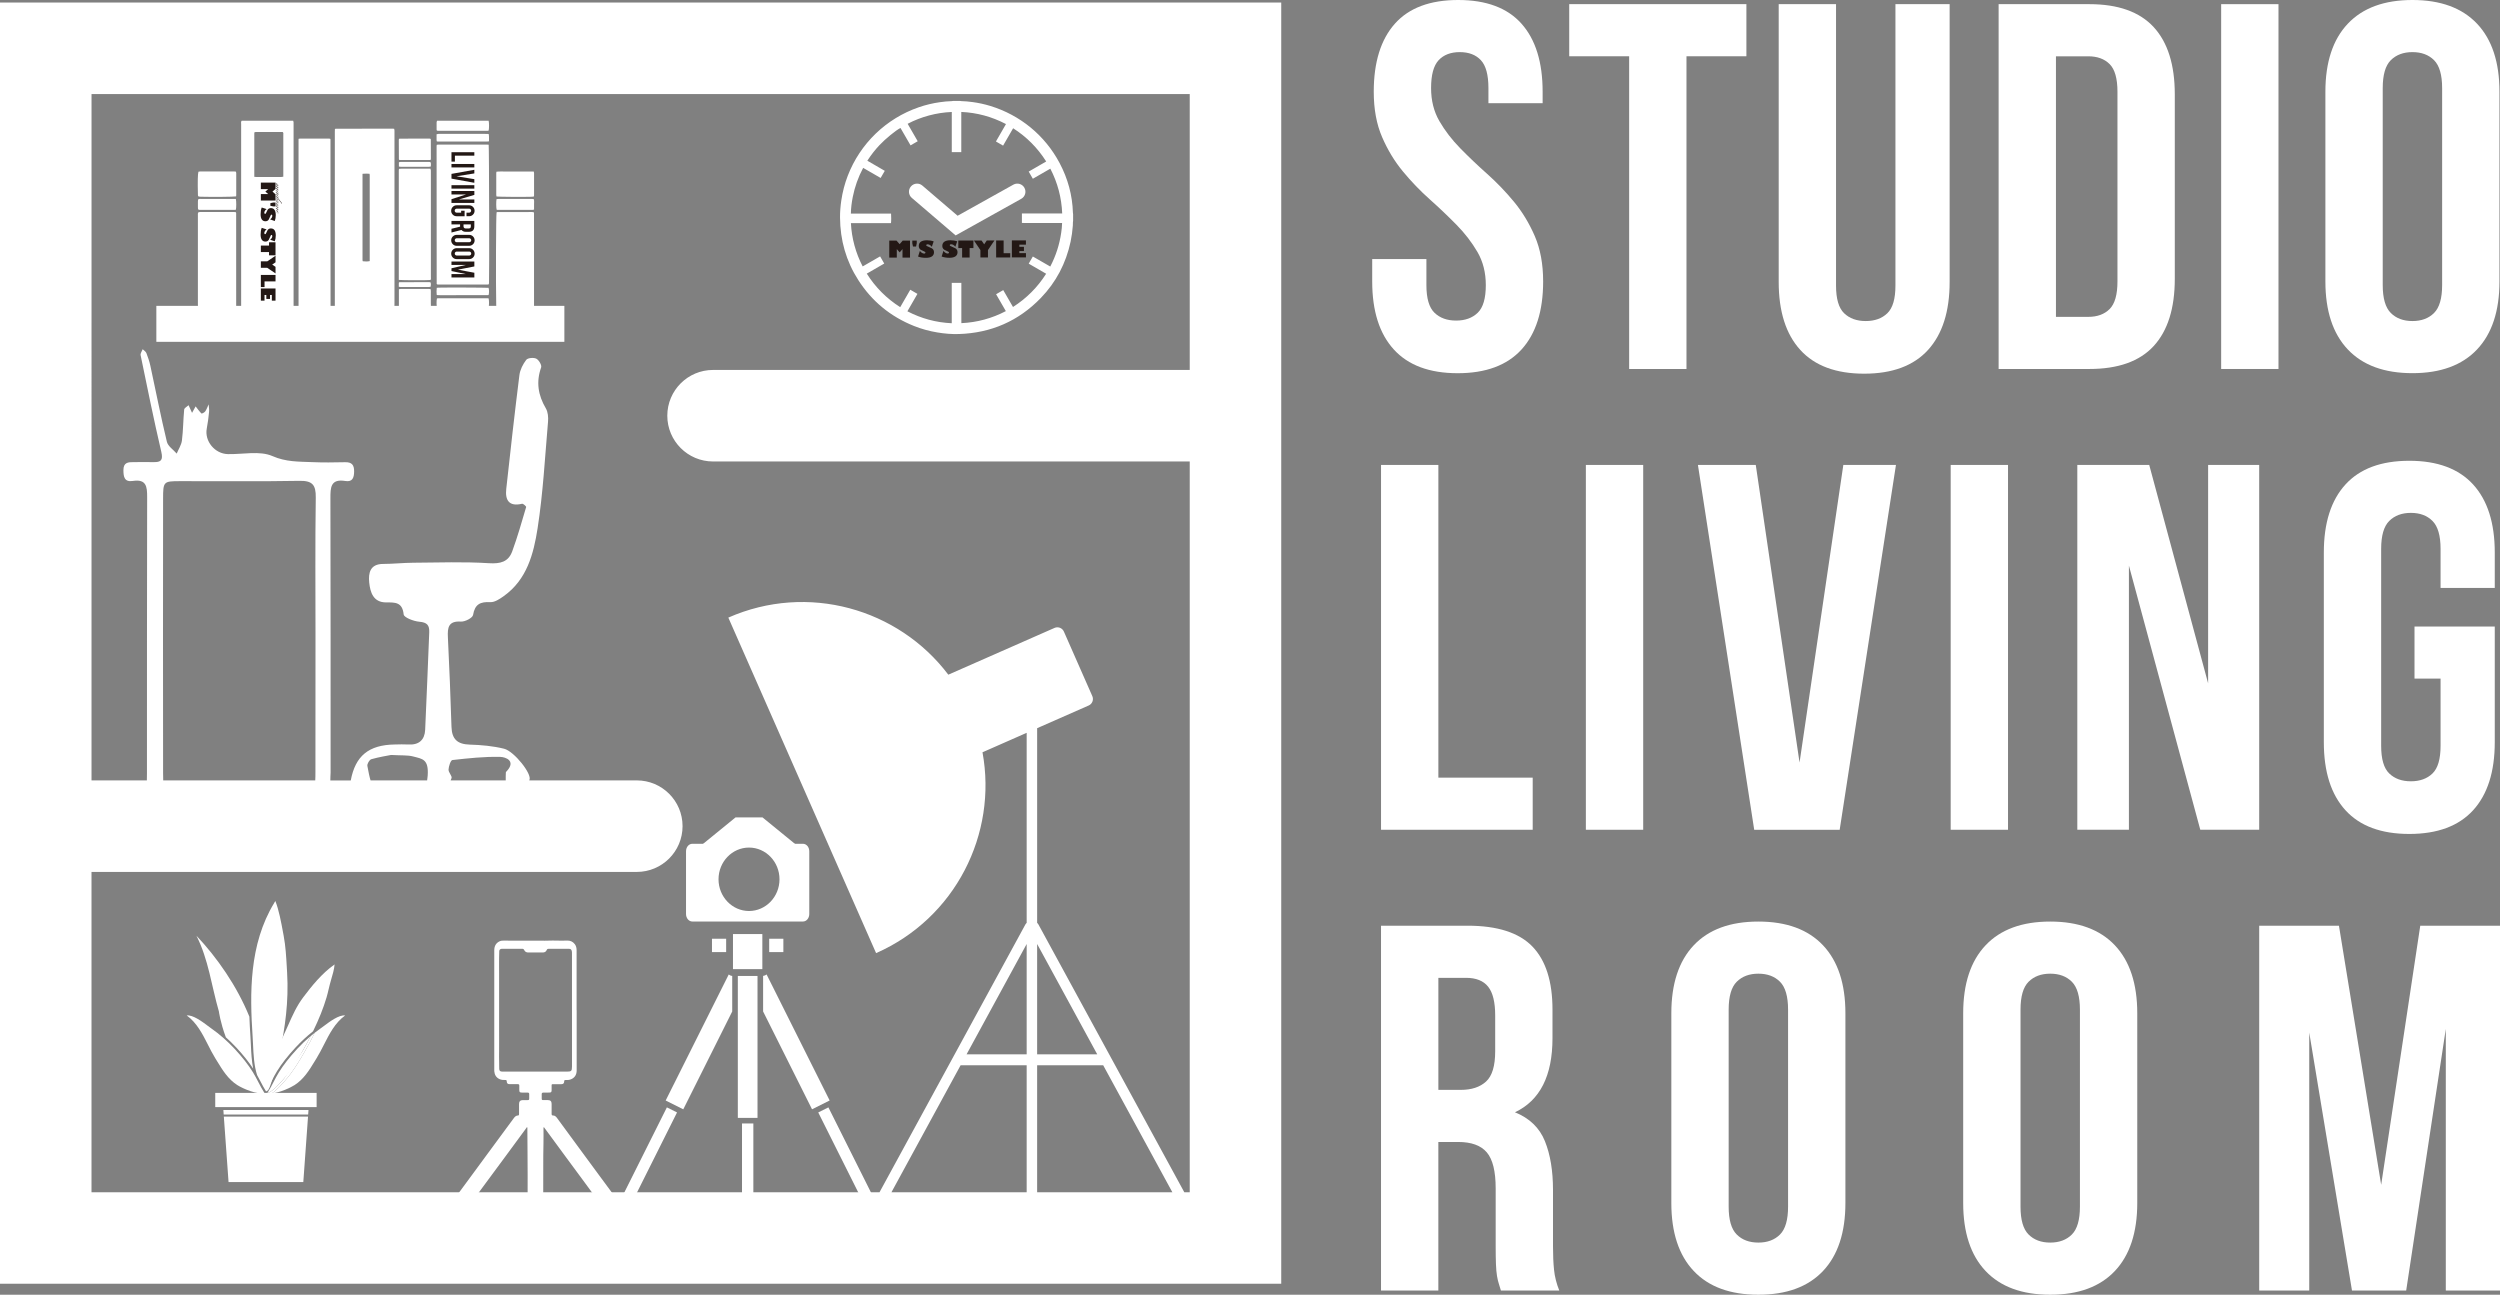 <?xml version="1.0" encoding="UTF-8"?><svg id="uuid-c8ce74e1-b113-4d60-afe1-5ba69c3a0a64" xmlns="http://www.w3.org/2000/svg" viewBox="0 0 1117.67 578.83"><rect x="0" y="0" width="1117.67" height="578.83" fill="#808080" stroke="none"/><defs><style>.uuid-3a09429c-9e4d-4316-9254-0953c03ea1f0{fill:#231815;}.uuid-3a09429c-9e4d-4316-9254-0953c03ea1f0,.uuid-ec2b82d9-c27e-4a37-9085-42b32f2198f0{stroke-width:0px;}.uuid-ec2b82d9-c27e-4a37-9085-42b32f2198f0{fill:#fff;}</style></defs><g id="uuid-08e9cc0f-7150-459d-b9ff-a0768c6c228b"><path class="uuid-ec2b82d9-c27e-4a37-9085-42b32f2198f0" d="M131.07,53.97c.06.22.15.43.17.65.03.3.01.59.01.89,0,26.81,0,53.63,0,80.44,0,.48.07.96-.12,1.49-.3.03-.57.08-.85.08-7.13,0-14.26,0-21.39,0-.29,0-.58-.03-.94-.05-.05-.23-.12-.44-.14-.65-.02-.3,0-.59,0-.89,0-26.81,0-53.63,0-80.44,0-.51-.18-1.04.25-1.52,7.67,0,15.34,0,23.02,0ZM113.68,79.05c.4.03.64.07.87.07,3.73,0,7.46,0,11.2,0,.28,0,.55-.07.91-.13,0-.41,0-.78,0-1.15,0-2.74,0-5.49,0-8.23,0-3.15,0-6.3,0-9.46,0-.36.14-.74-.28-1.14-3.96,0-7.98,0-12,0-.18,0-.37.06-.59.1-.04.17-.1.31-.1.45,0,6.45,0,12.9,0,19.47Z"/><path class="uuid-ec2b82d9-c27e-4a37-9085-42b32f2198f0" d="M218.42,53.97s.04.07.05.11c.22.77.22,3.41-.01,4.3-.12.03-.25.1-.39.1-7.45,0-14.89,0-22.34,0-.13,0-.26-.07-.44-.12-.03-.14-.1-.28-.1-.42-.01-1.07-.02-2.15,0-3.22,0-.25.14-.5.21-.75,7.67,0,15.34,0,23.02,0Z"/><path class="uuid-ec2b82d9-c27e-4a37-9085-42b32f2198f0" d="M176.32,137.44c-1.75.13-25.3.11-26.51-.02-.04-.19-.11-.4-.12-.61-.02-.3,0-.59,0-.89,0-25.61,0-51.22,0-76.84,0-.47.02-.95.03-1.33.14-.12.17-.16.21-.17.04-.02.09-.03.14-.03,8.5-.01,17-.02,25.51-.03.19,0,.39.04.65.06.05.26.11.51.13.76.02.3,0,.59,0,.89,0,25.54,0,51.08,0,76.61,0,.51-.03,1.03-.04,1.6ZM162.07,77.7c0,12.96,0,25.8,0,38.64,0,.14.07.28.12.46,1.04.09,2.03.19,3.1-.07,0-12.89,0-25.72,0-38.56,0-.14-.07-.28-.12-.49-1-.08-1.95-.08-3.1.02Z"/><path class="uuid-ec2b82d9-c27e-4a37-9085-42b32f2198f0" d="M218.47,64.7c.2,1.03.32,58.99.15,61.89-.01.18-.08.35-.12.52-.21.05-.34.1-.48.1-7.42,0-14.85,0-22.27,0-.13,0-.27-.06-.37-.09-.07-.09-.15-.16-.15-.22-.02-20.56-.03-41.13-.04-61.69,0-.14.05-.28.09-.49.31-.03.59-.08.87-.08,7.18,0,14.35,0,21.53,0,.24,0,.48.03.79.06Z"/><path class="uuid-ec2b82d9-c27e-4a37-9085-42b32f2198f0" d="M133.45,62.08c.31-.07.45-.12.59-.12,4.33,0,8.65,0,12.98,0,.19,0,.38.04.58.07.06.12.15.22.15.32.01,24.83.02,49.66.03,74.49,0,.18-.05.36-.08.58-.22.04-.4.1-.58.1-4.33,0-8.65,0-12.98,0-.14,0-.29-.03-.51-.06-.05-.19-.14-.4-.16-.61-.03-.3,0-.59,0-.89,0-24.16,0-48.33,0-72.49v-1.39Z"/><path class="uuid-ec2b82d9-c27e-4a37-9085-42b32f2198f0" d="M105.49,137.49h-16.7c-.1-.21-.25-.41-.29-.61-.05-.29-.03-.59-.03-.89,0-13.21,0-26.42,0-39.64,0-.47-.11-.96.25-1.46.22-.03.45-.09.68-.1,5.11,0,10.22,0,15.33,0,.23,0,.47.04.69.06.07.16.16.26.16.36,0,13.92.01,27.83.01,41.75,0,.14-.06.28-.12.52Z"/><path class="uuid-ec2b82d9-c27e-4a37-9085-42b32f2198f0" d="M178.29,125.12c0-16.38,0-32.71,0-49.04,0-.18.05-.36.09-.59,1.6-.17,3.16-.06,4.72-.08,1.52-.02,3.05,0,4.57,0s3.14,0,4.76,0c.08.27.16.48.19.69.03.22.01.44.01.67,0,15.7,0,31.4,0,47.11,0,.44.13.89-.18,1.3-1.32.15-12.8.14-14.15-.04Z"/><path class="uuid-ec2b82d9-c27e-4a37-9085-42b32f2198f0" d="M238.63,137.52c-5.43,0-10.74,0-16.04,0-.19,0-.37-.05-.63-.08-.04-.31-.1-.6-.11-.89-.22-9.78-.1-40.59.16-41.62.04-.02.08-.04.12-.06.04-.02.09-.05.13-.05,5.16-.01,10.32-.02,15.48-.03.24,0,.49.03.73.05.04,0,.07.05.16.1.03.06.11.17.11.27,0,13.92.01,27.84.01,41.75,0,.14-.06.28-.12.55Z"/><path class="uuid-ec2b82d9-c27e-4a37-9085-42b32f2198f0" d="M105.56,87.8c-1.3.21-10.44.29-15.87.15-.33,0-.66-.07-.92-.1-.36-.35-.28-.7-.29-1.03-.15-5.45-.07-9.12.23-10.05.19-.03.43-.1.66-.1,5.16,0,10.33,0,15.49,0,.19,0,.38.04.63.07.04.22.12.44.12.65,0,3.27,0,6.54,0,9.8,0,.18-.03.37-.06.61Z"/><path class="uuid-ec2b82d9-c27e-4a37-9085-42b32f2198f0" d="M238.67,87.85c-.31.04-.59.1-.88.11-3.83.12-14.56.04-15.8-.11-.04-.19-.13-.4-.13-.61,0-3.26,0-6.52,0-9.78,0-.22.05-.43.08-.69,1.4-.18,2.77-.07,4.13-.09,1.42-.02,2.85,0,4.27,0s2.75,0,4.12,0c1.37,0,2.73,0,4.16,0,.06.28.14.49.14.7,0,3.3,0,6.6,0,9.89,0,.18-.05.36-.08.58Z"/><path class="uuid-ec2b82d9-c27e-4a37-9085-42b32f2198f0" d="M192.49,71.52c-4.75,0-9.39,0-13.95,0-.13-.19-.2-.25-.21-.32-.02-2.85-.03-5.71-.04-8.56,0-.18.04-.36.05-.47.11-.09.14-.13.18-.15.04-.02.09-.03.14-.03,4.22-.02,8.44-.03,12.67-.04.29,0,.59,0,.88.03.09,0,.17.06.28.1.04.09.12.2.12.3.01,2.86.02,5.71.02,8.57,0,.14-.06.28-.13.59Z"/><path class="uuid-ec2b82d9-c27e-4a37-9085-42b32f2198f0" d="M178.33,137.4v-8.1c.31-.05.59-.13.86-.13,4.17,0,8.35,0,12.52,0,.24,0,.47.04.79.08.2.72.09,1.42.11,2.11.02.67,0,1.34,0,2,0,.7.03,1.41,0,2.11-.03.66.17,1.33-.17,1.96-1.41.14-12.84.12-14.12-.04Z"/><path class="uuid-ec2b82d9-c27e-4a37-9085-42b32f2198f0" d="M218.45,133.38c.26,1.13.23,3.25-.03,4.04-1.24.15-21.88.15-23.05,0-.25-.8-.27-2.92-.03-4.01.2-.02.43-.07.66-.07,7.27,0,14.53,0,21.8,0,.19,0,.39.03.65.06Z"/><path class="uuid-ec2b82d9-c27e-4a37-9085-42b32f2198f0" d="M195.3,63.24c-.05-.23-.11-.37-.12-.51,0-.89,0-1.77,0-2.71.33-.06.6-.14.87-.16.29-.03.59,0,.88,0,6.63,0,13.25,0,19.88,0,.53,0,1.06.02,1.66.04.27,1.12.08,2.18.14,3.29-.41.04-.68.1-.96.1-7.17,0-14.33,0-21.5,0-.24,0-.49-.03-.86-.05Z"/><path class="uuid-ec2b82d9-c27e-4a37-9085-42b32f2198f0" d="M105.44,88.93c.24,1.08.24,3.83.02,4.84-.25.02-.53.07-.81.07-4.96,0-9.92,0-14.89,0-.2,0-.39,0-.59-.01-.39-.03-.6-.18-.65-.5-.03-.22-.04-.44-.04-.67,0-.85,0-1.71,0-2.56,0-.33.06-.66.08-.92.5-.36,1.01-.25,1.49-.25,3.64,0,7.27,0,10.91,0,1.08,0,2.16,0,3.24,0,.39,0,.78,0,1.24,0Z"/><path class="uuid-ec2b82d9-c27e-4a37-9085-42b32f2198f0" d="M222.03,93.76c-.23-.87-.25-3.58-.05-4.73.26-.03.54-.09.82-.09,5.01,0,10.02,0,15.04,0,.24,0,.48.03.78.06.29.78.11,1.56.14,2.32.03.78,0,1.56,0,2.37-.27.06-.5.15-.72.15-5.21,0-10.42,0-15.63,0-.09,0-.19-.03-.38-.07Z"/><path class="uuid-ec2b82d9-c27e-4a37-9085-42b32f2198f0" d="M195.24,131.84c-.08-1.07-.13-2.09.03-3.16.29-.03.53-.08.76-.08,3.54-.1,21.23-.03,22.39.08.27.78.28,2.18.04,3.16-.04.02-.07.05-.11.07-.04.02-.09.03-.14.03-6.93.01-13.86.02-20.79.03-.59,0-1.18,0-1.77-.02-.09,0-.18-.05-.42-.12Z"/><path class="uuid-ec2b82d9-c27e-4a37-9085-42b32f2198f0" d="M178.29,128.21c0-.53,0-.98,0-1.42,0-.18.04-.36.05-.47.12-.08.15-.12.19-.13.04-.02.09-.03.14-.03,4.37-.01,8.75-.02,13.12-.03.19,0,.39.03.63.05.36.65.18,1.3.12,1.99-.25.05-.47.13-.7.13-4.28,0-8.55,0-12.83,0-.19,0-.38-.05-.74-.1Z"/><path class="uuid-ec2b82d9-c27e-4a37-9085-42b32f2198f0" d="M178.33,74.47v-1.93c.24-.05.47-.14.69-.14,4.32,0,8.63,0,12.95,0,.14,0,.28.04.48.08.38.63.11,1.28.16,1.96-.34.05-.57.12-.79.12-4.22,0-8.43,0-12.65,0-.23,0-.47-.05-.83-.09Z"/><rect class="uuid-ec2b82d9-c27e-4a37-9085-42b32f2198f0" x="69.9" y="136.74" width="182.41" height="16.08"/><path class="uuid-ec2b82d9-c27e-4a37-9085-42b32f2198f0" d="M426.07,45.12c1.04,0,2.08,0,3.13,0,.17.03.34.07.51.08,1.72.04,3.43.21,5.14.44,2.67.36,5.29.93,7.87,1.72,13.37,4.08,24.43,13.16,30.98,25.5,3.7,6.97,5.74,14.4,5.97,22.3,0,.2.05.4.08.6v2.95c-.03.2-.07.4-.08.6-.02.52,0,1.04-.04,1.56-.18,2.41-.5,4.8-1,7.17-2.07,9.66-6.48,18.12-13.35,25.21-9.97,10.3-22.2,15.61-36.52,16.08-3.26.11-6.51-.17-9.73-.71-3.59-.6-7.09-1.55-10.47-2.91-10.47-4.2-18.78-11.03-24.86-20.52-5.45-8.5-8.09-17.86-8.15-27.94-.02-2.56.19-5.12.57-7.65.56-3.78,1.51-7.45,2.88-11.01,5.55-14.42,17.17-25.62,31.77-30.64,3.08-1.06,6.24-1.82,9.47-2.27,1.76-.25,3.53-.43,5.31-.47.17,0,.34-.05.51-.08ZM429.79,126.4v13.53c0,.75,0,1.51,0,2.26,0,.75-.01,1.49.01,2.28,7.05-.33,13.64-2.12,19.88-5.38-1.47-2.54-2.9-5.03-4.36-7.55,1.08-.62,2.13-1.23,3.2-1.85,1.46,2.53,2.9,5.02,4.36,7.55,6.06-3.87,10.98-8.8,14.82-14.86-2.62-1.51-5.19-3-7.8-4.51.63-1.09,1.23-2.13,1.85-3.2,2.62,1.51,5.2,3,7.79,4.49,2.5-4.78,4.11-9.78,4.88-15.05.21-1.45.39-2.91.41-4.42h-12.86c-.85,0-1.71,0-2.56,0-.85,0-1.7.03-2.55-.03v-4.22c3.02,0,6.02,0,9.01,0,2.99,0,5.98,0,9.01,0-.3-7.11-2.05-13.75-5.31-20.04-2.62,1.51-5.2,3-7.82,4.51-.62-1.08-1.23-2.12-1.85-3.2,2.62-1.51,5.2-3.01,7.82-4.52-3.84-6.07-8.74-11-14.78-14.86-1.51,2.61-2.99,5.18-4.49,7.77-1.08-.63-2.13-1.23-3.2-1.85,1.5-2.61,2.99-5.18,4.49-7.79-6.29-3.29-12.9-5.1-19.98-5.42v17.98c-1.43,0-2.81,0-4.25,0,0-1.55,0-3.04,0-4.52v-4.47c0-1.49,0-2.98,0-4.47,0-1.49,0-2.97,0-4.5-3.49.14-6.85.67-10.16,1.55-3.32.89-6.5,2.12-9.57,3.73,1.51,2.62,3,5.2,4.5,7.8-1.09.63-2.14,1.23-3.2,1.85-1.52-2.63-3.01-5.21-4.5-7.78-2.01.98-6.71,4.82-9.36,7.64-2.03,2.15-3.84,4.47-5.46,7,1.33.77,2.62,1.51,3.9,2.26,1.29.75,2.6,1.49,3.9,2.26-.63,1.09-1.23,2.13-1.85,3.19-2.62-1.51-5.2-3-7.82-4.51-2.21,4.15-3.75,8.48-4.65,13.04-.48,2.42-.79,4.87-.84,7.39h17.97c.1.58.08,3.93-.04,4.27h-17.91c.17,3.41.7,6.71,1.58,9.96.89,3.26,2.1,6.38,3.68,9.4,2.62-1.51,5.18-2.99,7.79-4.49.63,1.08,1.23,2.13,1.85,3.2-2.61,1.51-5.19,3-7.81,4.51,3.87,6.13,8.83,11.1,14.95,14.99,1.51-2.62,3-5.19,4.5-7.79,1.08.62,2.13,1.23,3.2,1.85-1.51,2.61-2.99,5.19-4.49,7.79,6.24,3.24,12.8,5.02,19.83,5.34,0-1.05,0-2.05,0-3.04v-9.03c0-1,0-2,0-3,0-.99,0-1.99,0-2.99h4.25Z"/><path class="uuid-ec2b82d9-c27e-4a37-9085-42b32f2198f0" d="M427.24,105.25l-19.6-16.78c-1.52-1.3-1.7-3.59-.4-5.11,1.3-1.52,3.59-1.7,5.11-.4l15.76,13.5,24.94-13.91c1.75-.98,3.96-.35,4.93,1.4.98,1.75.35,3.96-1.4,4.93l-29.35,16.37Z"/><path class="uuid-ec2b82d9-c27e-4a37-9085-42b32f2198f0" d="M0,1.12v572.8h572.8V1.12H0ZM40.91,389.81h243.78c11.3,0,20.46-9.16,20.46-20.46s-9.16-20.46-20.46-20.46h-48.08c.03-.06.04-.1.07-.16,1.34-2.64-6.87-12.89-11.3-13.99-4.99-1.24-10.26-1.7-15.42-1.85-5.46-.16-7.94-2.45-8.11-7.91-.41-13.37-.96-26.74-1.61-40.1-.21-4.32.22-7.34,5.84-6.99,1.82.11,5.19-1.64,5.41-2.95.82-4.84,3.23-5.97,7.73-5.74,1.95.1,4.19-1.42,5.96-2.67,10.4-7.38,13.39-18.95,15.16-30.32,2.45-15.76,3.29-31.77,4.67-47.68.17-1.97-.02-4.33-.98-5.96-3.46-5.88-4.42-11.78-2.1-18.32.35-.99-1.02-3.33-2.17-3.9-1.18-.59-3.81-.36-4.49.53-1.49,1.94-2.76,4.44-3.06,6.85-2.12,16.94-4.03,33.9-5.88,50.88-.55,5.06,1.28,7.98,7.07,6.61.5-.12,1.92,1.16,1.83,1.47-1.95,6.63-3.85,13.3-6.22,19.79-1.73,4.74-5.29,5.64-10.45,5.31-11.22-.71-22.52-.29-33.79-.21-4.49.03-8.98.53-13.47.54-5.9.01-6.65,4.11-6.23,8.31.44,4.36,1.81,8.89,7.53,8.89,4.02,0,7.29-.2,7.87,5.38.14,1.38,4.48,3.05,7,3.26,3.46.29,4.57,1.53,4.43,4.78-.64,14.52-1.11,29.05-1.82,43.56-.22,4.47-2.78,6.82-7.47,6.54-2.04-.12-4.09-.04-6.13,0-11.68.17-17.62,5.13-19.67,16.08h-9.13c-.06-1.09.12-2.37.12-3.46-.02-40.89.03-81.78-.08-122.67-.01-4.87.08-8.84,6.71-7.75,3.14.51,3.86-1.45,3.89-4.24.03-2.94-1.02-4.23-4.04-4.16-4.96.12-9.94.17-14.89-.04-5.92-.25-11.53-.05-17.59-2.7-5.68-2.48-13.19-.74-19.9-.88-5.87-.12-10.53-5.82-9.46-11.44.47-2.46.78-4.95,1.03-7.45.11-1.1-.12-2.24-.19-3.36-.49,1.06-.87,2.19-1.51,3.13-.35.51-1.56,1.11-1.7.97-.97-.96-1.76-2.11-2.61-3.19-.53.97-1.07,1.93-1.6,2.9-.52-1.14-1.04-2.29-1.56-3.43-.68.65-1.9,1.24-1.96,1.95-.44,4.59-.43,9.23-1,13.8-.25,2.03-1.53,3.93-2.34,5.89-1.52-1.76-3.92-3.3-4.4-5.31-2.71-11.24-4.92-22.6-7.37-33.91-.42-1.95-1.06-3.87-1.79-5.73-.27-.68-1.08-1.14-1.65-1.71-.33.88-1.09,1.86-.93,2.64,2.98,14.43,5.89,28.87,9.25,43.21.89,3.82-.17,4.71-3.56,4.62-2.92-.08-5.84.02-8.76,0-2.49-.02-4.61.1-4.61,3.58,0,3.05.47,5.41,4.2,4.84,6.02-.92,6.43,2.48,6.41,7.22-.12,41.18-.05,82.36-.09,123.54,0,1.23,0,2.24-.04,3.11h-24.74V42.04h490.97v123.35h-213.1c-11.3,0-20.46,9.16-20.46,20.46s9.16,20.46,20.46,20.46h213.1v326.7h-2.43l-65.25-119.78c-.14-.25-.33-.46-.54-.64v-87.04l23.05-10.15c1.6-.7,2.33-2.59,1.62-4.18l-12.72-28.88c-.7-1.6-2.59-2.33-4.18-1.62l-47.48,20.91c-22.39-29.61-62.91-41.13-98.35-25.52l66.06,150c35.45-15.61,54.3-53.29,47.57-89.79l19.75-8.7v84.98c-.21.18-.4.38-.54.64l-65.25,119.78H40.91v-143.2ZM141.05,284.5c-.02,20.12.01,40.24-.03,60.36,0,1.63-.01,2.95-.08,4.04h-67.97c-.05-.93-.06-2.02-.06-3.36-.05-40.81-.05-81.62,0-122.44.01-7.86.16-7.97,7.57-7.99,17.79-.06,35.58.2,53.36-.14,5.8-.11,7.41,1.77,7.33,7.44-.3,20.7-.12,41.4-.12,62.1ZM164.24,342.42c-.17-.9.92-2.76,1.76-3,3.53-1.01,7.18-1.56,8.83-1.9,4.69.27,7.39.02,9.86.67,4.16,1.1,7.02,1.14,6.52,8.57-.05.81-.14,1.5-.25,2.14h-25.29c-.5-1.57-.9-3.66-1.43-6.47ZM200.52,344.06c.09-1.52.96-4.19,1.73-4.27,7.11-.8,14.27-1.58,21.4-1.41,2.42.06,7.05,1.77,3.01,6.26-.19.21-.5.45-.51.69-.07,1-.06,2.31-.06,3.57h-24.64c.12-.32.25-.65.41-1.01.4-.88-1.4-2.56-1.33-3.82ZM458.99,471.36h-26.87l26.87-49.33v49.33ZM463.67,422.03l26.87,49.33h-26.87v-49.33ZM429.45,476.26h29.54v56.75h-60.45l30.91-56.75ZM463.67,476.26h29.54l30.91,56.75h-60.45v-56.75Z"/><path class="uuid-ec2b82d9-c27e-4a37-9085-42b32f2198f0" d="M389.42,544.51c.18.36.62.54,1.18.54.51,0,1.11-.15,1.7-.44,1.25-.63,1.99-1.69,1.65-2.37l-23.6-47.17-4.54,2.27,23.6,47.17Z"/><path class="uuid-ec2b82d9-c27e-4a37-9085-42b32f2198f0" d="M341.16,452.19l21.88,43.74,7.87-3.94-28.19-56.34c-.44.35-.98.58-1.56.65v15.89Z"/><path class="uuid-ec2b82d9-c27e-4a37-9085-42b32f2198f0" d="M276.2,544.61c.59.3,1.2.44,1.7.44.56,0,1-.18,1.18-.54l23.6-47.17-4.54-2.27-23.6,47.17c-.34.68.4,1.74,1.65,2.37Z"/><path class="uuid-ec2b82d9-c27e-4a37-9085-42b32f2198f0" d="M297.6,492l7.87,3.94,21.88-43.74v-15.89c-.59-.06-1.13-.3-1.56-.65l-28.19,56.34Z"/><path class="uuid-ec2b82d9-c27e-4a37-9085-42b32f2198f0" d="M358.99,377.23h-49.48c-1.55,0-2.81,1.49-2.81,3.34v28.07c0,1.84,1.26,3.34,2.81,3.34h49.48c1.55,0,2.81-1.49,2.81-3.34v-28.07c0-1.84-1.26-3.34-2.81-3.34ZM334.86,407.28c-7.51,0-13.63-6.36-13.63-14.18s6.11-14.18,13.63-14.18,13.63,6.36,13.63,14.18-6.11,14.18-13.63,14.18Z"/><path class="uuid-ec2b82d9-c27e-4a37-9085-42b32f2198f0" d="M334.26,554.74c1.4,0,2.54-.6,2.54-1.34v-51.13h-5.07v51.13c0,.74,1.14,1.34,2.54,1.34Z"/><rect class="uuid-ec2b82d9-c27e-4a37-9085-42b32f2198f0" x="329.86" y="436.32" width="8.8" height="63.45"/><rect class="uuid-ec2b82d9-c27e-4a37-9085-42b32f2198f0" x="318.3" y="419.68" width="6.34" height="5.97"/><rect class="uuid-ec2b82d9-c27e-4a37-9085-42b32f2198f0" x="343.88" y="419.68" width="6.34" height="5.97"/><polygon class="uuid-ec2b82d9-c27e-4a37-9085-42b32f2198f0" points="340.88 365.42 328.85 365.42 313.69 377.78 356.03 377.78 340.88 365.42"/><rect class="uuid-ec2b82d9-c27e-4a37-9085-42b32f2198f0" x="327.69" y="417.59" width="13.13" height="15.68"/><path class="uuid-ec2b82d9-c27e-4a37-9085-42b32f2198f0" d="M257.81,451.65c0,8.98,0,17.95,0,26.93,0,1.9-.9,3.28-2.55,3.94-.75.3-1.54.37-2.34.32-.49-.03-.7.13-.7.65,0,.83-.41,1.2-1.24,1.21-1.28.01-2.56.02-3.85,0-.41,0-.54.13-.52.54.03.76.03,1.52,0,2.27-.02.7-.26.93-.97.94-.89,0-1.79,0-2.68.01-.54,0-.82.21-.78.81.04.66.02,1.32.01,1.98,0,.39.18.57.57.56.72,0,1.44,0,2.16,0,1.16.01,1.68.52,1.69,1.67.01,1.48.02,2.95,0,4.43,0,.51.09.8.69.8,1.01,0,1.51.8,2.02,1.5,3.08,4.19,6.15,8.39,9.23,12.58,3.02,4.12,6.05,8.23,9.08,12.34,2.6,3.53,5.21,7.06,7.82,10.59.36.48.71.97,1.05,1.47.28.4.58.72,1.08.91.53.2.84.73,1.06,1.26.09.22.08.5-.1.66-.44.37-.39.81-.34,1.31.16,1.56-.35,2.54-1.67,3.05-.84.33-1.72.28-2.52-.21-.33-.21-.63-.26-.97-.03-.32.22-.64.14-.9-.11-.45-.43-.9-.87-.83-1.58.03-.3-.16-.51-.32-.73-3.23-4.4-6.45-8.79-9.69-13.19-2.66-3.61-5.33-7.21-7.99-10.82-2.39-3.25-4.78-6.51-7.17-9.76-.91-1.24-1.82-2.47-2.73-3.7-.08-.11-.14-.33-.33-.25-.16.07-.1.28-.1.42,0,2.21.04,4.43-.01,6.64-.18,7.28-.04,14.57-.11,21.85-.01,1.12-.15,2.25,0,3.37.06.5.44.89.39,1.44-.05.51-.21.86-.72.99-.3.07-.48.25-.66.51-1.05,1.58-3.94,1.55-5-.03-.14-.2-.27-.36-.51-.44-.82-.31-1.11-1-.7-1.8.18-.35.22-.69.22-1.06,0-6.96.05-13.91-.04-20.87-.05-3.5-.02-6.99-.07-10.49,0-.19.09-.47-.1-.53-.25-.09-.31.23-.43.39-3.22,4.38-6.44,8.76-9.66,13.13-3.96,5.37-7.94,10.74-11.9,16.11-1.92,2.61-3.84,5.22-5.76,7.84-.28.38-.47.76-.51,1.26-.04.68-.53,1.14-1.1,1.48-.18.11-.39.07-.55-.05-.4-.3-.74-.17-1.12.05-1.2.69-2.98.36-3.78-.97-.4-.67-.37-1.38-.28-2.09.05-.42.05-.74-.28-1.05-.29-.27-.31-.65-.1-.97.32-.48.61-1.01,1.25-1.15.33-.07.49-.38.67-.62,1.16-1.56,2.3-3.13,3.45-4.69,2.11-2.86,4.21-5.72,6.32-8.58,2.06-2.8,4.11-5.6,6.17-8.4,2.15-2.93,4.31-5.85,6.46-8.77,1.74-2.36,3.49-4.71,5.22-7.08.47-.64,1.01-1.13,1.85-1.15.45-.02.46-.32.46-.65,0-1.5,0-2.99,0-4.49,0-1.16.55-1.72,1.71-1.73.72-.01,1.44-.03,2.16,0,.52.02.69-.19.67-.69-.03-.64-.04-1.28,0-1.92.03-.55-.23-.74-.72-.75-.85,0-1.71,0-2.56-.01-.95,0-1.14-.2-1.15-1.18,0-.62-.02-1.24,0-1.86.03-.52-.16-.73-.7-.72-1.18.03-2.37.01-3.56,0-.95,0-1.32-.33-1.35-1.27-.01-.47-.22-.61-.64-.59-.88.03-1.73-.02-2.56-.39-1.57-.7-2.23-1.96-2.38-3.58-.01-.15,0-.31,0-.47,0-17.84,0-35.67,0-53.51,0-1.84.68-3.28,2.44-4.08.63-.29,1.29-.28,1.94-.29,2.06-.01,4.11.07,6.17.02,2.47-.06,4.93.09,7.39,0,2.02-.08,4.04.1,6.05,0,2.83-.13,5.67.11,8.5-.03,1.42-.07,2.62.43,3.51,1.59.61.8.8,1.72.81,2.68,0,8.96,0,17.91,0,26.87ZM255.71,451.59c0-8.43,0-16.87,0-25.3,0-.39,0-.78-.09-1.16-.14-.6-.53-.94-1.15-.94-3.09,0-6.18,0-9.27,0-.38,0-.61.15-.76.5-.33.79-.94,1.14-1.79,1.14-2.16,0-4.31,0-6.47,0-.85,0-1.48-.34-1.83-1.1-.21-.45-.5-.56-.96-.56-1.88.02-3.77,0-5.65,0-1.11,0-2.22,0-3.32,0-.7,0-1.2.4-1.22,1-.05,2.02-.11,4.04-.08,6.06.02,1.37.03,2.76.01,4.12-.02,1.53,0,3.06,0,4.59,0,1.72,0,3.45,0,5.17,0,1.49,0,2.98,0,4.47,0,1.8,0,3.61,0,5.41,0,1.49,0,2.98,0,4.47,0,1.82,0,3.65.01,5.46,0,1.7-.02,3.41-.01,5.11.01,1.57-.06,3.14.02,4.71.05,1.06-.03,2.13.04,3.19.05.7.39,1.08,1.08,1.13.25.02.5.01.76.01,9.5,0,19-.01,28.5.01,1.84,0,2.19-.25,2.19-2.24,0-8.43,0-16.87,0-25.3Z"/><path class="uuid-ec2b82d9-c27e-4a37-9085-42b32f2198f0" d="M113.1,479.4c-2.02-3.27-4.76-6.77-8.14-10.42-3.24-3.49-6.94-6.74-10.42-9.15-.46-.32-1.01-.74-1.63-1.2-2.56-1.93-6.68-4.99-9.44-4.66,4.52,3.26,7.04,8.25,9.49,13.08,1.01,2,2.06,4.07,3.22,5.95l.9,1.46c2.41,3.94,4.89,8.01,8.99,10.63,2.68,1.71,8.84,4.27,12.19,3.69l-.07-.21c-1.01-1.56-1.86-3.21-2.69-4.81-.75-1.44-1.52-2.93-2.4-4.36Z"/><path class="uuid-ec2b82d9-c27e-4a37-9085-42b32f2198f0" d="M105.66,468.33c3.04,3.28,5.57,6.45,7.53,9.44-.69-3.47-.87-7.11-1.03-10.69-.06-1.25-.12-2.49-.2-3.71-.19-2.9-.36-5.86-.47-8.86-5.56-13.67-14.41-26.4-23.68-36.19,5.42,10.62,6.73,22.41,10.05,33.86,0,0,.6,4.79,3.11,11.56,1.61,1.45,3.2,2.99,4.68,4.59Z"/><path class="uuid-ec2b82d9-c27e-4a37-9085-42b32f2198f0" d="M128.35,434.69l-.13-2.27c-.28-4.87-.54-9.46-1.4-14.05l-.28-1.5c-.81-4.4-1.9-10.31-3.46-14.07l-.49.86s0,0,0,.01c-11.31,18.6-10.91,40.53-9.66,59.63.08,1.23.14,2.47.2,3.73.21,4.61.44,9.34,1.8,13.59.5.9.98,1.81,1.44,2.69.83,1.61,1.63,3.13,2.57,4.62.16-.07.34-.16.59-.3.73-.4,1.4-2.55,1.8-3.83.15-.49.29-.92.4-1.21,1.74-4.4,2.73-8.71,3.53-12.71,2.08-10.34,3.9-21.76,3.09-35.19Z"/><path class="uuid-ec2b82d9-c27e-4a37-9085-42b32f2198f0" d="M132.82,468.98c-3.38,3.65-6.12,7.15-8.14,10.42-.89,1.43-1.66,2.93-2.41,4.37-.83,1.6-1.68,3.25-2.69,4.8l-.05.14c2.47-.8,5.31-4.07,7.07-6.1l.39-.45c3.18-3.64,5.91-8.15,8.39-12.48,1.28-2.24,2.46-4.42,3.54-6.54-2.1,1.78-4.19,3.76-6.11,5.83Z"/><path class="uuid-ec2b82d9-c27e-4a37-9085-42b32f2198f0" d="M146.96,442.13c.32-1.33.64-2.71,1.06-4.09l.04-.14c.59-1.98,1.37-4.57,1.52-6.74-5.76,4.07-10.23,9.69-13.99,14.67-2.94,3.89-4.82,8.12-6.8,12.6-.68,1.53-1.36,3.07-2.09,4.6-1.77,3.71-2.67,7.42-3.62,11.35-.25,1.02-.49,2.04-.76,3.08-.31,1.22-.72,2.45-1.16,3.76-.6,1.8-1.2,3.63-1.53,5.41.62-1.07,1.19-2.17,1.78-3.31.76-1.46,1.54-2.97,2.44-4.43,2.05-3.32,4.83-6.88,8.26-10.57,2.45-2.64,5.16-5.15,7.85-7.27,2.61-5.35,4.61-10.34,6.02-15.1.38-1.28.69-2.58.98-3.84Z"/><path class="uuid-ec2b82d9-c27e-4a37-9085-42b32f2198f0" d="M127.72,482.8l-.39.45c-1.46,1.69-3.64,4.18-5.86,5.58,3.43-.32,8.01-2.31,10.23-3.73,4.09-2.61,6.58-6.68,8.98-10.62l.9-1.47c1.16-1.88,2.21-3.95,3.23-5.95,2.45-4.83,4.97-9.82,9.49-13.08-2.75-.34-6.87,2.74-9.43,4.66-.62.47-1.17.88-1.64,1.2-.83.57-1.67,1.2-2.51,1.86-1.34,2.73-2.83,5.55-4.51,8.48-2.5,4.37-5.26,8.93-8.5,12.63Z"/><path class="uuid-ec2b82d9-c27e-4a37-9085-42b32f2198f0" d="M118.46,489.36c-.03-.05-.04-.11-.05-.16,0,.06,0,.11,0,.17,0,.13.06.26.16.35.09.07.2.12.32.12.02,0,.04,0,.06,0,.16-.02.32-.05.49-.09-.23-.04-.47-.08-.68-.14-.12-.04-.23-.12-.29-.24Z"/><path class="uuid-ec2b82d9-c27e-4a37-9085-42b32f2198f0" d="M150.08,429.99c0,.08,0,.17,0,.26,0,0,0,0,0,0v-.26Z"/><path class="uuid-ec2b82d9-c27e-4a37-9085-42b32f2198f0" d="M127,482.17l-.39.45c-1.76,2.03-4.61,5.3-7.07,6.1l-.03.08c.58.1,1.25.1,1.96.03,2.22-1.39,4.4-3.89,5.86-5.58l.39-.45c3.24-3.7,6-8.26,8.5-12.63,1.68-2.93,3.17-5.75,4.51-8.48-.6.47-1.2.96-1.8,1.47-1.08,2.12-2.26,4.29-3.54,6.54"/><path class="uuid-ec2b82d9-c27e-4a37-9085-42b32f2198f0" d="M118.42,489.19s0-.05,0-.08c0,.03,0,.05,0,.08Z"/><polygon class="uuid-ec2b82d9-c27e-4a37-9085-42b32f2198f0" points="102.18 528.47 135.6 528.47 137.71 499.21 100.07 499.21 102.18 528.47"/><rect class="uuid-ec2b82d9-c27e-4a37-9085-42b32f2198f0" x="96.23" y="488.6" width="45.32" height="6.35"/><polygon class="uuid-ec2b82d9-c27e-4a37-9085-42b32f2198f0" points="99.86 496.24 100 498.26 137.77 498.26 137.92 496.24 99.86 496.24"/><path class="uuid-ec2b82d9-c27e-4a37-9085-42b32f2198f0" d="M614.16,41.01c0-13.2,3.15-23.34,9.44-30.41,6.29-7.07,15.73-10.6,28.31-10.6s22.02,3.54,28.31,10.6c6.29,7.07,9.44,17.21,9.44,30.41v5.13h-24.23v-6.76c0-5.9-1.13-10.06-3.38-12.47-2.25-2.41-5.4-3.61-9.44-3.61s-7.19,1.21-9.44,3.61c-2.25,2.41-3.38,6.56-3.38,12.47,0,5.59,1.24,10.52,3.73,14.8,2.48,4.27,5.59,8.31,9.32,12.12,3.73,3.81,7.72,7.61,12,11.42,4.27,3.81,8.27,7.96,12,12.47,3.73,4.51,6.83,9.63,9.32,15.38,2.48,5.75,3.73,12.51,3.73,20.27,0,13.2-3.23,23.34-9.67,30.41-6.45,7.07-15.96,10.6-28.54,10.6s-22.1-3.53-28.54-10.6c-6.45-7.07-9.67-17.2-9.67-30.41v-10.02h24.23v11.65c0,5.91,1.2,10.02,3.61,12.35,2.41,2.33,5.63,3.5,9.67,3.5s7.26-1.17,9.67-3.5c2.41-2.33,3.61-6.44,3.61-12.35,0-5.59-1.25-10.52-3.73-14.8-2.49-4.27-5.59-8.31-9.32-12.12-3.73-3.8-7.73-7.61-12-11.42-4.27-3.8-8.27-7.96-12-12.47-3.73-4.5-6.84-9.63-9.32-15.38-2.49-5.74-3.73-12.5-3.73-20.27Z"/><path class="uuid-ec2b82d9-c27e-4a37-9085-42b32f2198f0" d="M701.54,1.86h79.22v23.3h-26.79v139.8h-25.63V25.16h-26.79V1.86Z"/><path class="uuid-ec2b82d9-c27e-4a37-9085-42b32f2198f0" d="M820.83,1.86v125.82c0,5.9,1.2,10.02,3.61,12.35,2.41,2.33,5.63,3.5,9.67,3.5s7.26-1.17,9.67-3.5c2.41-2.33,3.61-6.44,3.61-12.35V1.86h24.23v124.19c0,13.2-3.23,23.34-9.67,30.41-6.45,7.07-15.96,10.6-28.54,10.6s-22.1-3.53-28.54-10.6c-6.45-7.07-9.67-17.2-9.67-30.41V1.86h25.63Z"/><path class="uuid-ec2b82d9-c27e-4a37-9085-42b32f2198f0" d="M893.52,1.86h40.54c12.89,0,22.48,3.42,28.78,10.25,6.29,6.84,9.44,16.86,9.44,30.06v82.48c0,13.2-3.15,23.22-9.44,30.06-6.29,6.84-15.88,10.25-28.78,10.25h-40.54V1.86ZM919.15,25.16v116.5h14.45c4.04,0,7.22-1.17,9.55-3.5s3.5-6.44,3.5-12.35V41.01c0-5.9-1.17-10.02-3.5-12.35-2.33-2.33-5.52-3.49-9.55-3.49h-14.45Z"/><path class="uuid-ec2b82d9-c27e-4a37-9085-42b32f2198f0" d="M993.01,1.86h25.63v163.1h-25.63V1.86Z"/><path class="uuid-ec2b82d9-c27e-4a37-9085-42b32f2198f0" d="M1039.61,41.01c0-13.2,3.34-23.34,10.02-30.41,6.68-7.07,16.31-10.6,28.89-10.6s22.21,3.54,28.89,10.6c6.68,7.07,10.02,17.21,10.02,30.41v84.81c0,13.2-3.34,23.34-10.02,30.41-6.68,7.07-16.31,10.6-28.89,10.6s-22.21-3.53-28.89-10.6c-6.68-7.07-10.02-17.2-10.02-30.41V41.01ZM1065.24,127.45c0,5.91,1.2,10.06,3.61,12.47,2.41,2.41,5.63,3.61,9.67,3.61s7.26-1.2,9.67-3.61c2.41-2.41,3.61-6.56,3.61-12.47V39.38c0-5.9-1.21-10.06-3.61-12.47-2.41-2.41-5.63-3.61-9.67-3.61s-7.26,1.21-9.67,3.61-3.61,6.56-3.61,12.47v88.07Z"/><path class="uuid-ec2b82d9-c27e-4a37-9085-42b32f2198f0" d="M617.42,207.86h25.63v139.8h42.17v23.3h-67.8v-163.1Z"/><path class="uuid-ec2b82d9-c27e-4a37-9085-42b32f2198f0" d="M708.99,207.86h25.63v163.1h-25.63v-163.1Z"/><path class="uuid-ec2b82d9-c27e-4a37-9085-42b32f2198f0" d="M804.52,340.91l19.57-133.04h23.53l-25.16,163.1h-38.21l-25.16-163.1h25.86l19.57,133.04Z"/><path class="uuid-ec2b82d9-c27e-4a37-9085-42b32f2198f0" d="M872.09,207.86h25.63v163.1h-25.63v-163.1Z"/><path class="uuid-ec2b82d9-c27e-4a37-9085-42b32f2198f0" d="M951.77,252.83v118.13h-23.07v-163.1h32.15l26.33,97.63v-97.63h22.83v163.1h-26.33l-31.92-118.13Z"/><path class="uuid-ec2b82d9-c27e-4a37-9085-42b32f2198f0" d="M1079.45,280.09h35.88v51.73c0,13.2-3.23,23.34-9.67,30.41-6.45,7.07-15.96,10.6-28.54,10.6s-22.1-3.53-28.54-10.6c-6.45-7.07-9.67-17.2-9.67-30.41v-84.81c0-13.2,3.22-23.34,9.67-30.41,6.44-7.07,15.96-10.6,28.54-10.6s22.1,3.54,28.54,10.6c6.44,7.07,9.67,17.21,9.67,30.41v15.84h-24.23v-17.48c0-5.9-1.21-10.06-3.61-12.47-2.41-2.41-5.63-3.61-9.67-3.61s-7.26,1.21-9.67,3.61-3.61,6.56-3.61,12.47v88.07c0,5.91,1.2,10.02,3.61,12.35,2.41,2.33,5.63,3.5,9.67,3.5s7.26-1.17,9.67-3.5c2.41-2.33,3.61-6.44,3.61-12.35v-30.06h-11.65v-23.3Z"/><path class="uuid-ec2b82d9-c27e-4a37-9085-42b32f2198f0" d="M671.01,576.96c-.31-1.08-.62-2.1-.93-3.03-.31-.93-.58-2.1-.82-3.5-.23-1.4-.39-3.18-.47-5.36-.08-2.17-.12-4.89-.12-8.16v-25.63c0-7.61-1.32-12.97-3.96-16.08-2.64-3.11-6.91-4.66-12.82-4.66h-8.85v66.41h-25.63v-163.1h38.68c13.36,0,23.03,3.11,29.01,9.32,5.98,6.21,8.97,15.61,8.97,28.19v12.81c0,16.78-5.59,27.81-16.78,33.09,6.52,2.64,10.99,6.95,13.4,12.93,2.41,5.98,3.61,13.25,3.61,21.79v25.16c0,4.04.15,7.57.47,10.6.31,3.03,1.08,6.1,2.33,9.2h-26.1ZM643.05,437.16v50.09h10.02c4.81,0,8.58-1.24,11.3-3.73,2.72-2.48,4.08-6.99,4.08-13.51v-16.08c0-5.9-1.05-10.17-3.15-12.81-2.1-2.64-5.4-3.96-9.9-3.96h-12.35Z"/><path class="uuid-ec2b82d9-c27e-4a37-9085-42b32f2198f0" d="M747.2,453.01c0-13.2,3.34-23.34,10.02-30.41,6.68-7.07,16.31-10.6,28.89-10.6s22.21,3.54,28.89,10.6c6.68,7.07,10.02,17.21,10.02,30.41v84.81c0,13.2-3.34,23.34-10.02,30.41-6.68,7.07-16.31,10.6-28.89,10.6s-22.21-3.53-28.89-10.6c-6.68-7.07-10.02-17.2-10.02-30.41v-84.81ZM772.83,539.45c0,5.91,1.2,10.06,3.61,12.46,2.41,2.41,5.63,3.61,9.67,3.61s7.26-1.2,9.67-3.61,3.61-6.56,3.61-12.46v-88.07c0-5.9-1.21-10.06-3.61-12.47-2.41-2.41-5.63-3.61-9.67-3.61s-7.26,1.21-9.67,3.61-3.61,6.56-3.61,12.47v88.07Z"/><path class="uuid-ec2b82d9-c27e-4a37-9085-42b32f2198f0" d="M877.68,453.01c0-13.2,3.34-23.34,10.02-30.41,6.68-7.07,16.31-10.6,28.89-10.6s22.21,3.54,28.89,10.6c6.68,7.07,10.02,17.21,10.02,30.41v84.81c0,13.2-3.34,23.34-10.02,30.41-6.68,7.07-16.31,10.6-28.89,10.6s-22.21-3.53-28.89-10.6c-6.68-7.07-10.02-17.2-10.02-30.41v-84.81ZM903.31,539.45c0,5.91,1.2,10.06,3.61,12.46,2.41,2.41,5.63,3.61,9.67,3.61s7.26-1.2,9.67-3.61,3.61-6.56,3.61-12.46v-88.07c0-5.9-1.21-10.06-3.61-12.47-2.41-2.41-5.63-3.61-9.67-3.61s-7.26,1.21-9.67,3.61-3.61,6.56-3.61,12.47v88.07Z"/><path class="uuid-ec2b82d9-c27e-4a37-9085-42b32f2198f0" d="M1064.55,529.66l17.47-115.8h35.65v163.1h-24.23v-116.97l-17.71,116.97h-24.23l-19.11-115.33v115.33h-22.37v-163.1h35.65l18.87,115.8Z"/><path class="uuid-3a09429c-9e4d-4316-9254-0953c03ea1f0" d="M116.62,81.65h6.56v2.82l-1.37,1.19,1.37,1.19v2.81h-6.56v-2.9h3.28l-1.27-1.1,1.27-1.1h-3.28v-2.9Z"/><path class="uuid-3a09429c-9e4d-4316-9254-0953c03ea1f0" d="M122.84,98.81l-2.07-.72c.64-.47.96-1.02.96-1.63,0-.34-.13-.51-.39-.51-.08,0-.16.05-.25.16-.08.11-.21.39-.39.84-.2.5-.38.89-.54,1.16-.16.27-.37.47-.62.61-.25.13-.55.2-.88.2-.7,0-1.24-.27-1.6-.8-.37-.53-.55-1.32-.55-2.35,0-1.16.16-2.16.49-3l2.19.71c-.32.21-.58.46-.76.77-.19.31-.28.6-.28.88,0,.14.04.25.11.35.07.09.16.14.26.14.1,0,.19-.05.28-.14.09-.09.21-.33.37-.72.14-.35.28-.64.41-.87.13-.23.32-.43.57-.6.25-.17.56-.25.93-.25.73,0,1.28.26,1.65.79.37.53.55,1.31.55,2.35,0,.95-.15,1.82-.44,2.63Z"/><path class="uuid-3a09429c-9e4d-4316-9254-0953c03ea1f0" d="M122.84,107.89l-2.07-.72c.64-.47.96-1.02.96-1.63,0-.34-.13-.51-.39-.51-.08,0-.16.05-.25.16-.08.11-.21.39-.39.84-.2.5-.38.89-.54,1.16-.16.27-.37.47-.62.61-.25.13-.55.2-.88.2-.7,0-1.24-.27-1.6-.8-.37-.53-.55-1.32-.55-2.35,0-1.16.16-2.16.49-3l2.19.71c-.32.21-.58.46-.76.77-.19.31-.28.6-.28.88,0,.14.04.25.11.35.07.09.16.14.26.14.1,0,.19-.05.28-.14.09-.09.21-.33.37-.72.14-.35.28-.64.41-.87.13-.23.32-.43.57-.6.25-.17.56-.25.93-.25.73,0,1.28.26,1.65.79.37.53.55,1.31.55,2.35,0,.95-.15,1.82-.44,2.63Z"/><path class="uuid-3a09429c-9e4d-4316-9254-0953c03ea1f0" d="M120.27,108.32h2.9v5.83h-2.9v-1.46h-3.65v-2.9h3.65v-1.46Z"/><path class="uuid-3a09429c-9e4d-4316-9254-0953c03ea1f0" d="M116.62,119.74v-2.9h2.86l3.7-2.5v2.94l-1.49,1.01,1.49,1.01v2.94l-3.7-2.5h-2.86Z"/><path class="uuid-3a09429c-9e4d-4316-9254-0953c03ea1f0" d="M116.62,122.9h6.56v2.9h-4.91v2.54h-1.65v-5.45Z"/><path class="uuid-3a09429c-9e4d-4316-9254-0953c03ea1f0" d="M118.27,134.41h-1.65v-5.44h6.56v5.44h-1.65v-2.54h-.81v1.77h-1.65v-1.77h-.81v2.54Z"/><polygon class="uuid-3a09429c-9e4d-4316-9254-0953c03ea1f0" points="123.17 92.27 123.17 92.27 123.17 92.27 123.17 90.55 123.17 90.55 123.17 90.55 122.13 90.55 120.88 90.82 120.88 90.82 120.88 90.82 120.88 92.01 120.88 92.01 120.88 92.01 122.13 92.27 123.17 92.27"/><path class="uuid-3a09429c-9e4d-4316-9254-0953c03ea1f0" d="M123.93,85.33l-.03-.04c-.24-.38-.57-.84-.57-1.03,0-.15.07-.2.19-.18.39.09.64.82.83.87.05.01.09-.02.09-.06,0-.2-.45-.93-1.08-1.79v-.33l.55.74c.19.25.35.44.44.46.06.01.09,0,.09-.07,0-.19-.49-.98-1.08-1.82v-.33l.61.84c.2.27.35.36.4.37.04,0,.07,0,.07-.03,0-.07-.12-.26-.52-.88l-.03-.04.03-.03.03.05c.27.4.52.78.52.92,0,.1-.06.14-.18.12-.12-.03-.3-.2-.39-.29h-.01c.15.27.58.91.58,1.16,0,.14-.08.18-.18.16-.1-.02-.28-.2-.36-.27h-.01c.31.5.55.87.55,1.12,0,.13-.09.17-.2.14-.33-.07-.64-.82-.84-.87-.04,0-.07.03-.07.07,0,.15.3.61.56,1l.03.05-.04.02Z"/><path class="uuid-3a09429c-9e4d-4316-9254-0953c03ea1f0" d="M124.46,87.23c-.1-.13-.85-1.12-1.02-1.16-.04,0-.06.01-.06.05,0,.1.27.51.55.94l.03.05-.04.02-.03-.04c-.54-.84-.57-.89-.57-.99,0-.13.06-.16.15-.14.1.02.2.09.27.16h0c-.26-.39-.42-.67-.42-.9,0-.18.1-.22.26-.18.46.1.9,1.05.9,1.47,0,.2-.09.21-.24.18h0s.2.24.2.24v.31ZM123.48,85.12c-.07-.01-.1.02-.1.12,0,.17.19.53.46.9.24.33.36.47.49.5.08.02.12-.04.12-.13,0-.35-.76-1.35-.97-1.39Z"/><path class="uuid-3a09429c-9e4d-4316-9254-0953c03ea1f0" d="M126.07,91.15l-2.42-3.08c-.11-.13-.17-.2-.22-.21-.04,0-.06.03-.06.1,0,.17.28.63.56,1.05l.03.05-.04.02-.03-.04c-.56-.87-.57-.96-.57-1.12,0-.13.06-.16.13-.14.08.02.18.07.26.11h.01c-.28-.44-.4-.7-.4-.87s.1-.22.26-.18c.46.1.9,1.03.9,1.48,0,.14-.06.21-.17.19-.04,0-.09-.03-.1-.04h-.01s1.87,2.38,1.87,2.38v.31ZM123.48,86.92c-.07-.01-.1.02-.1.12,0,.17.18.51.45.9.25.35.4.48.49.5.08.02.13-.03.13-.13,0-.35-.76-1.35-.97-1.39Z"/><path class="uuid-3a09429c-9e4d-4316-9254-0953c03ea1f0" d="M124.46,90.98c-.1-.13-.85-1.12-1.02-1.16-.04,0-.06.01-.06.05,0,.1.27.51.55.94l.03.05-.04.02-.03-.04c-.54-.84-.57-.89-.57-.99,0-.13.06-.16.15-.14.1.02.2.09.27.16h0c-.26-.39-.42-.67-.42-.9,0-.18.1-.22.26-.18.46.1.9,1.05.9,1.47,0,.2-.09.21-.24.18h0s.2.24.2.24v.31ZM123.48,88.88c-.07-.01-.1.02-.1.12,0,.17.19.53.46.9.24.33.36.47.49.5.08.02.12-.04.12-.13,0-.35-.76-1.35-.97-1.39Z"/><path class="uuid-3a09429c-9e4d-4316-9254-0953c03ea1f0" d="M123.93,94.19l-.03-.04c-.24-.38-.57-.84-.57-1.03,0-.15.07-.2.19-.18.39.09.64.82.83.87.05.01.09-.02.09-.06,0-.2-.45-.93-1.08-1.79v-.33l.55.74c.19.25.35.44.44.46.06.01.09,0,.09-.07,0-.19-.49-.98-1.08-1.82v-.33l.61.84c.2.27.35.36.4.37.04,0,.07,0,.07-.03,0-.07-.12-.26-.52-.88l-.03-.04.03-.03.03.05c.27.4.52.78.52.92,0,.1-.06.14-.18.12-.12-.03-.3-.2-.39-.29h-.01c.15.27.58.91.58,1.16,0,.14-.08.18-.18.16-.1-.02-.28-.2-.36-.27h-.01c.31.5.55.87.55,1.12,0,.13-.09.17-.2.14-.33-.07-.64-.82-.84-.87-.04,0-.07.03-.07.07,0,.15.3.61.56,1l.03.05-.04.02Z"/><path class="uuid-3a09429c-9e4d-4316-9254-0953c03ea1f0" d="M123.93,95.39l-.03-.04c-.37-.57-.57-.97-.57-1.26,0-.18.12-.23.26-.2.41.09.89,1.01.89,1.41,0,.1-.06.13-.12.11-.18-.04-.4-.37-.51-1.11-.06-.1-.22-.28-.35-.31-.07-.01-.13.03-.13.12,0,.24.22.71.56,1.22l.03.05-.04.02ZM123.94,94.38h-.01c.05.37.23.93.44.97.05.01.08-.03.08-.07,0-.14-.15-.37-.51-.9Z"/><path class="uuid-3a09429c-9e4d-4316-9254-0953c03ea1f0" d="M201.84,72.25v-4.2h10.22v1.54h-8.69v2.66h-1.53Z"/><path class="uuid-3a09429c-9e4d-4316-9254-0953c03ea1f0" d="M201.84,74.85v-1.54h10.22v1.54h-10.22Z"/><path class="uuid-3a09429c-9e4d-4316-9254-0953c03ea1f0" d="M201.84,77.74l10.22-1.83v1.62l-7.97,1.28,7.97,1.29v1.62l-10.22-1.86v-2.12Z"/><path class="uuid-3a09429c-9e4d-4316-9254-0953c03ea1f0" d="M201.84,84.33v-1.54h10.22v1.54h-10.22Z"/><path class="uuid-3a09429c-9e4d-4316-9254-0953c03ea1f0" d="M212.07,87.12l-6.88,2.05h6.88v1.54h-10.23v-1.66l6.55-2.12h-6.55v-1.54h10.23v1.73Z"/><path class="uuid-3a09429c-9e4d-4316-9254-0953c03ea1f0" d="M201.71,94.22c0-.68.24-1.26.72-1.73.48-.48,1.05-.71,1.72-.71h5.58c.68,0,1.26.24,1.73.72s.71,1.06.71,1.73-.24,1.26-.72,1.73c-.48.47-1.06.71-1.73.71h-1.17v-1.6h1.2c.25,0,.45-.09.63-.26.17-.17.26-.38.26-.63s-.09-.45-.26-.63c-.17-.17-.38-.26-.63-.26h-5.6c-.25,0-.45.09-.62.26s-.26.38-.26.63.09.45.26.63.38.26.62.26h2.01v-.86h1.55v2.46h-3.57c-.68,0-1.26-.24-1.73-.72s-.71-1.05-.71-1.72Z"/><path class="uuid-3a09429c-9e4d-4316-9254-0953c03ea1f0" d="M212.06,101.21c0,.86-.24,1.49-.71,1.89-.41.35-.99.53-1.73.53h-1.48c-.72,0-1.34-.27-1.84-.82l-4.46,1.14v-1.67l3.85-.94v-1.03h-3.85v-1.54h10.22v2.43ZM209.6,102.13c.59,0,.89-.29.89-.88v-.93h-3.27v.93c0,.24.09.45.26.62.17.17.38.26.63.26h1.49Z"/><path class="uuid-3a09429c-9e4d-4316-9254-0953c03ea1f0" d="M212.19,107.45c0,.68-.24,1.26-.72,1.73s-1.06.71-1.73.71h-5.58c-.68,0-1.26-.24-1.73-.72s-.71-1.06-.71-1.73.24-1.26.72-1.73,1.06-.71,1.73-.71h5.58c.68,0,1.26.24,1.73.72s.71,1.05.71,1.72ZM209.78,108.29c.25,0,.45-.09.63-.26.17-.17.26-.38.26-.62s-.09-.45-.26-.63c-.17-.17-.38-.26-.63-.26h-5.6c-.25,0-.45.09-.62.26-.17.17-.26.38-.26.63s.08.45.26.62.38.26.62.26h5.6Z"/><path class="uuid-3a09429c-9e4d-4316-9254-0953c03ea1f0" d="M212.19,113.4c0,.68-.24,1.26-.72,1.73s-1.06.71-1.73.71h-5.58c-.68,0-1.26-.24-1.73-.72s-.71-1.06-.71-1.73.24-1.26.72-1.73,1.06-.71,1.73-.71h5.58c.68,0,1.26.24,1.73.72s.71,1.05.71,1.72ZM209.78,114.24c.25,0,.45-.09.63-.26.17-.17.26-.38.26-.62s-.09-.45-.26-.63c-.17-.17-.38-.26-.63-.26h-5.6c-.25,0-.45.09-.62.26-.17.17-.26.38-.26.63s.08.45.26.62.38.26.62.26h5.6Z"/><path class="uuid-3a09429c-9e4d-4316-9254-0953c03ea1f0" d="M201.84,118.45v-1.54h10.23v2.21l-7.35,1.44,7.35,1.38v2.12h-10.23v-1.54h6.43l-6.43-1.34v-1.24l6.41-1.49h-6.41Z"/><path class="uuid-3a09429c-9e4d-4316-9254-0953c03ea1f0" d="M397.56,115.18v-7.6s3.25,0,3.25,0l1.38,1.58,1.38-1.59h3.26s.01,7.59.01,7.59h-3.36s0-3.8,0-3.8l-1.27,1.47-1.28-1.47v3.8s-3.36,0-3.36,0Z"/><path class="uuid-3a09429c-9e4d-4316-9254-0953c03ea1f0" d="M417.41,107.94l-.83,2.4c-.55-.74-1.18-1.11-1.89-1.11-.4,0-.59.15-.59.45,0,.09.06.19.19.28.12.1.45.25.98.45.58.23,1.03.44,1.34.62.31.19.55.43.71.72.16.29.23.63.24,1.02,0,.81-.31,1.43-.92,1.86-.62.43-1.52.64-2.72.64-1.34,0-2.5-.19-3.48-.57l.82-2.54c.24.37.54.67.89.88.35.22.69.33,1.02.33.16,0,.29-.04.4-.13.11-.08.16-.18.16-.3,0-.11-.05-.22-.16-.32-.1-.1-.38-.24-.83-.43-.41-.16-.74-.32-1.01-.47-.27-.15-.5-.37-.69-.66-.2-.29-.29-.64-.29-1.08,0-.84.31-1.48.92-1.91.61-.43,1.52-.64,2.72-.65,1.1,0,2.11.17,3.04.5Z"/><path class="uuid-3a09429c-9e4d-4316-9254-0953c03ea1f0" d="M427.93,107.92l-.83,2.4c-.55-.74-1.18-1.11-1.89-1.11-.39,0-.59.15-.59.45,0,.09.06.19.19.28.12.1.45.25.98.45.58.23,1.03.44,1.34.62.31.19.55.43.71.72.16.29.24.63.24,1.02,0,.81-.31,1.43-.92,1.86-.62.43-1.52.64-2.72.64-1.34,0-2.5-.19-3.47-.57l.82-2.54c.24.37.54.67.89.88.35.22.69.33,1.02.33.16,0,.29-.04.4-.12.11-.08.16-.18.16-.3,0-.11-.05-.22-.16-.32-.1-.1-.38-.24-.83-.43-.4-.16-.74-.32-1.01-.47-.27-.15-.5-.37-.69-.66-.2-.29-.29-.65-.3-1.08,0-.84.3-1.48.92-1.91.61-.43,1.52-.64,2.72-.65,1.1,0,2.11.17,3.04.5Z"/><path class="uuid-3a09429c-9e4d-4316-9254-0953c03ea1f0" d="M428.43,110.9v-3.36s6.75-.01,6.75-.01v3.37s-1.69,0-1.69,0v4.23s-3.36,0-3.36,0v-4.23s-1.7,0-1.7,0Z"/><path class="uuid-3a09429c-9e4d-4316-9254-0953c03ea1f0" d="M441.67,115.11h-3.36s0-3.31,0-3.31l-2.9-4.28h3.4s1.18,1.71,1.18,1.71l1.17-1.72h3.41s-2.88,4.28-2.88,4.28v3.31Z"/><path class="uuid-3a09429c-9e4d-4316-9254-0953c03ea1f0" d="M445.34,115.1v-7.6s3.35,0,3.35,0v5.69s2.96,0,2.96,0v1.91s-6.31.01-6.31.01Z"/><path class="uuid-3a09429c-9e4d-4316-9254-0953c03ea1f0" d="M458.67,113.17v1.91s-6.3.01-6.3.01v-7.6s6.29-.01,6.29-.01v1.91s-2.94,0-2.94,0v.94s2.05,0,2.05,0v1.91s-2.05,0-2.05,0v.94s2.95,0,2.95,0Z"/><polygon class="uuid-3a09429c-9e4d-4316-9254-0953c03ea1f0" points="409.85 107.57 409.85 107.57 409.85 107.57 407.86 107.57 407.86 107.57 407.86 107.57 407.86 108.78 408.17 110.23 408.17 110.23 408.17 110.23 409.54 110.22 409.54 110.22 409.54 110.22 409.85 108.78 409.85 107.57"/></g></svg>